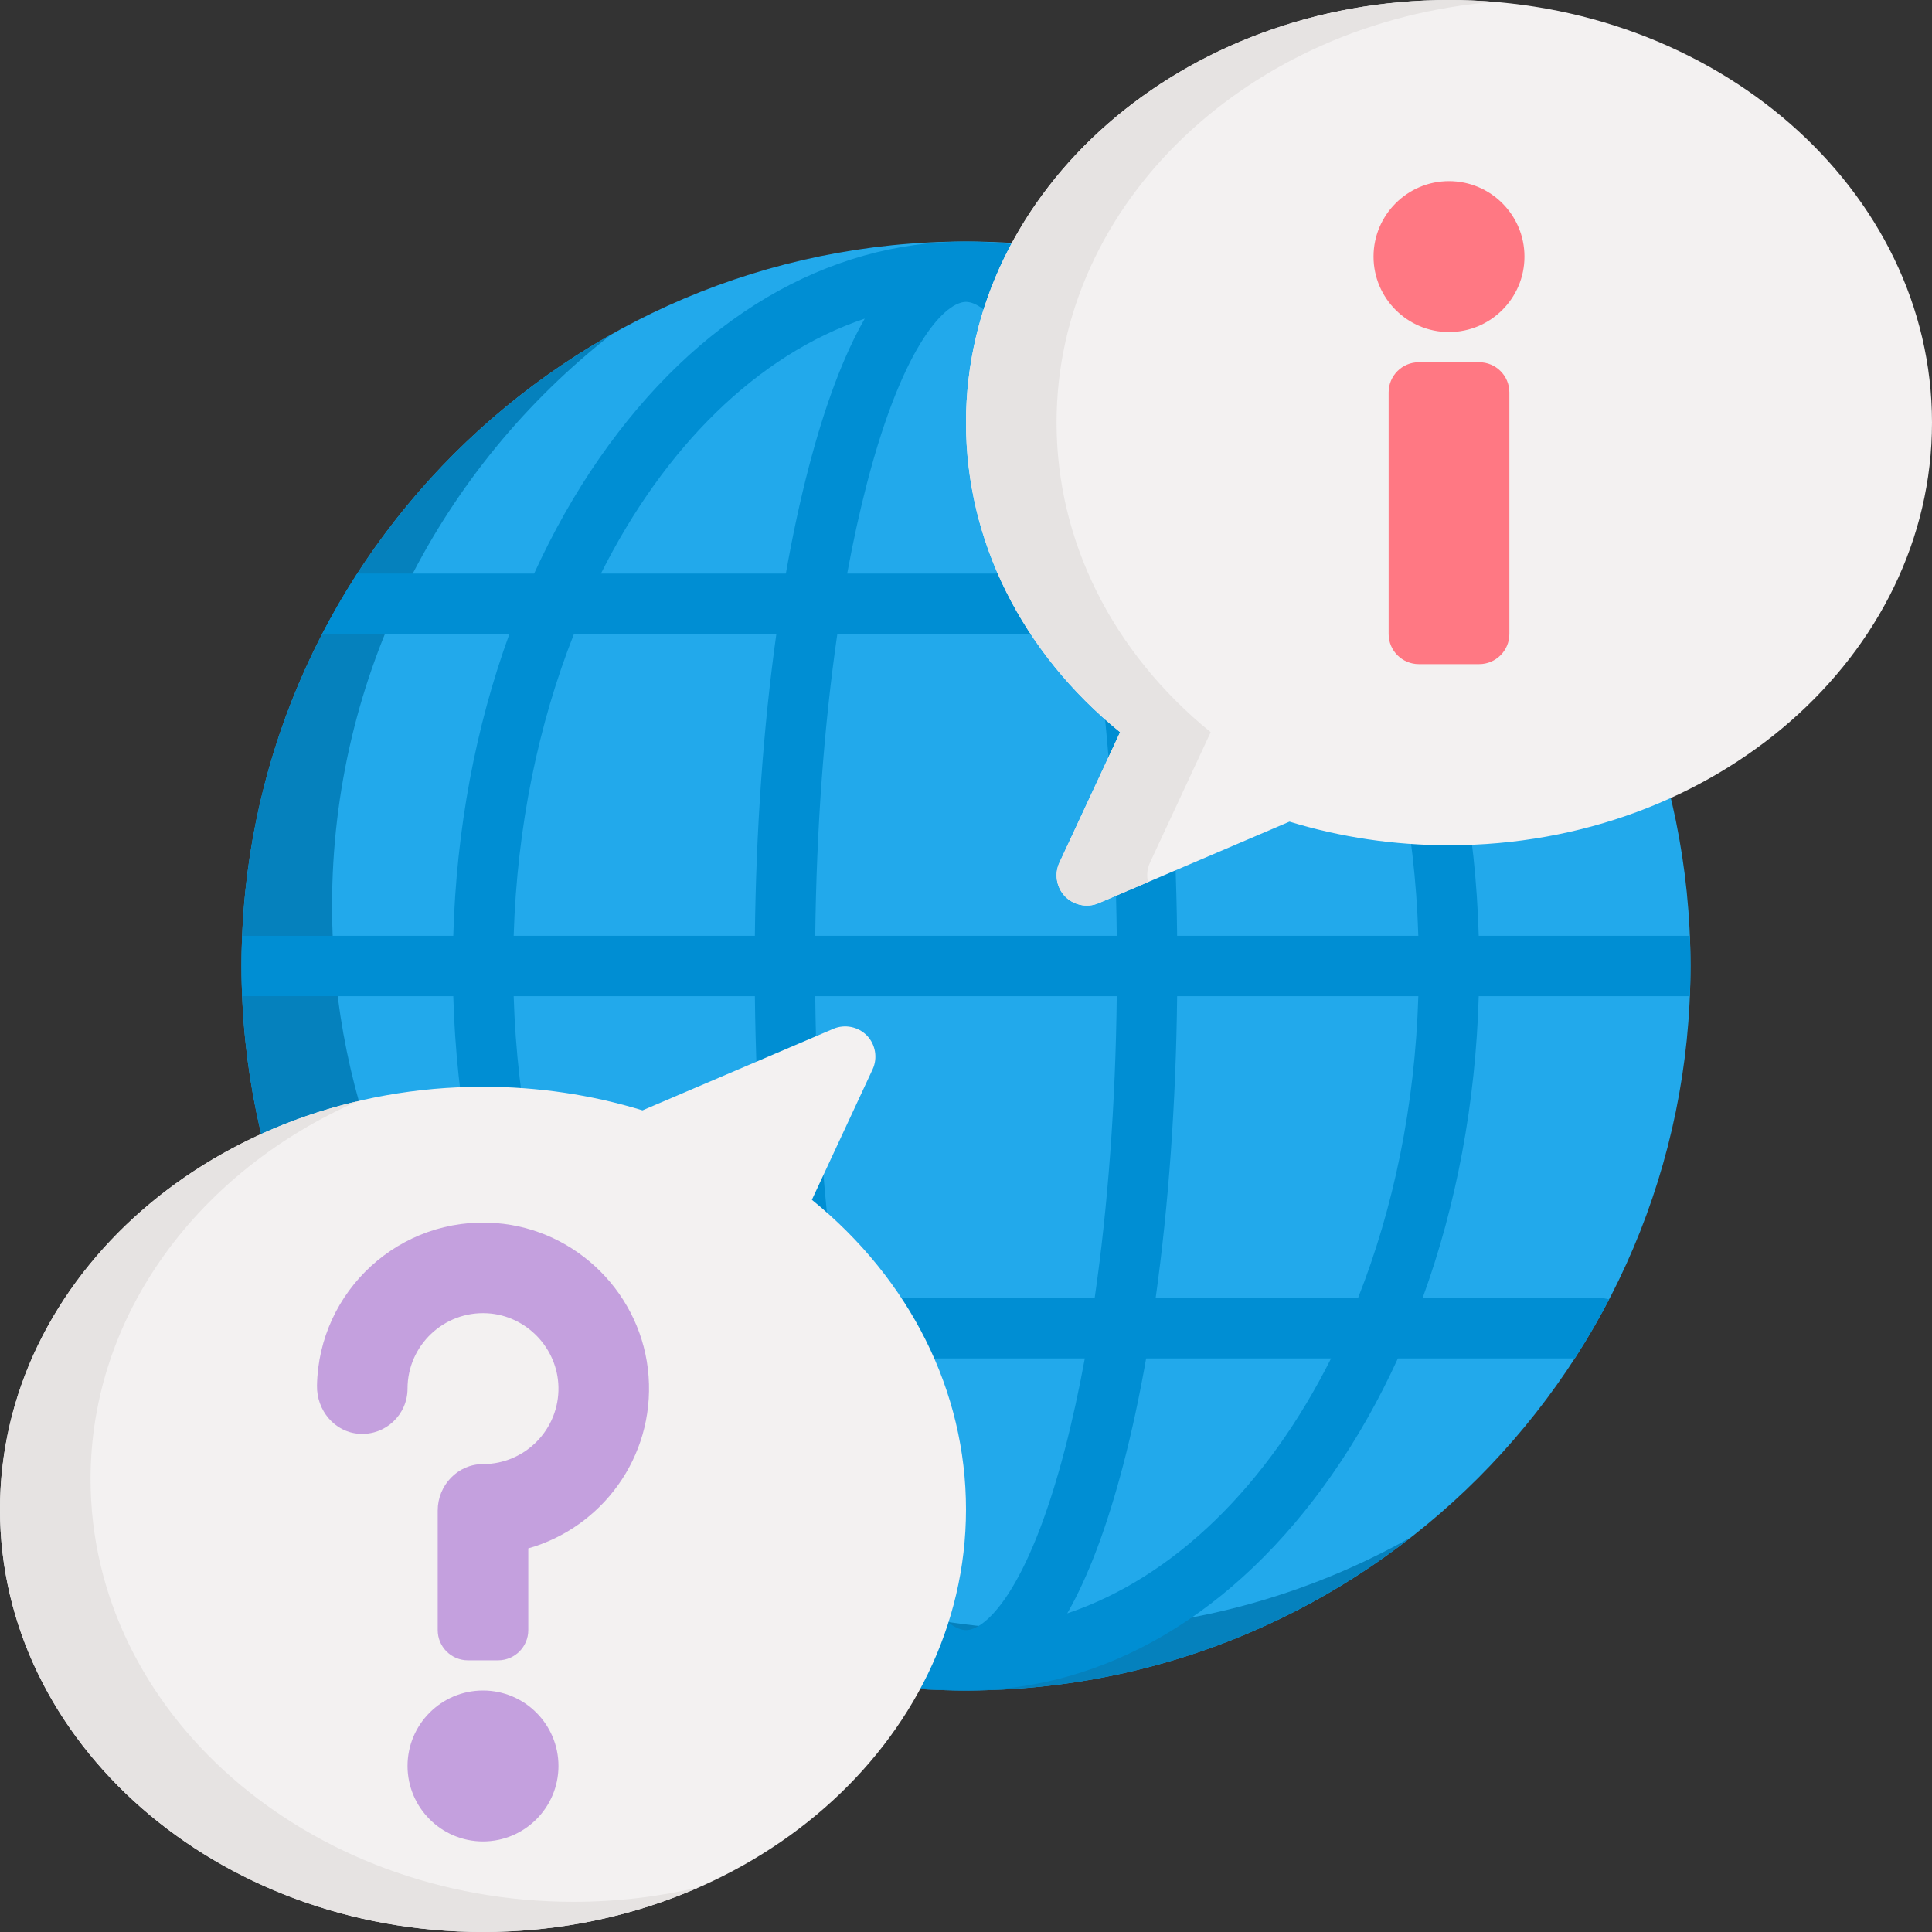 <?xml version="1.0"?>
<svg xmlns="http://www.w3.org/2000/svg" xmlns:xlink="http://www.w3.org/1999/xlink" xmlns:svgjs="http://svgjs.com/svgjs" version="1.1" width="512" height="512" x="0" y="0" viewBox="0 0 512 512" style="enable-background:new 0 0 512 512" xml:space="preserve" class=""><rect x="0" y="0" width="512" height="512" fill="#333333" stroke="none"/><g>
<path xmlns="http://www.w3.org/2000/svg" style="" d="M256,64C150.131,64,64,150.131,64,256s86.131,192,192,192s192-86.131,192-192S361.869,64,256,64z" fill="#22a9eb" data-original="#b0db51" class=""/>
<path xmlns="http://www.w3.org/2000/svg" style="" d="M280,432c-105.869,0-192-86.131-192-192c0-61.431,29.004-116.212,74.033-151.38  C103.573,121.569,64,184.245,64,256c0,105.869,86.131,192,192,192c44.438,0,85.394-15.18,117.967-40.62  C346.173,423.045,314.115,432,280,432z" fill="#0581bd" data-original="#9cc445" class=""/>
<path xmlns="http://www.w3.org/2000/svg" style="" d="M353.077,390.676c6.586-9.467,12.387-19.75,17.375-30.676h46.871  c3.268-5.051,6.301-10.266,9.093-15.627C425.653,344.132,424.842,344,424,344h-47c8.956-24.568,14.065-51.748,14.877-80h55.944  c0.109-2.655,0.179-5.319,0.179-8s-0.07-5.345-0.179-8h-55.944c-0.812-28.252-5.921-55.432-14.877-80h49.612  c-2.845-5.493-5.946-10.831-9.29-16h-46.871c-4.987-10.926-10.789-21.209-17.375-30.676C327.361,84.358,292.886,64,256,64  s-71.361,20.358-97.077,57.324c-6.586,9.467-12.387,19.75-17.375,30.676h-46.87c-3.344,5.169-6.445,10.507-9.29,16H135  c-8.956,24.568-14.065,51.748-14.877,80H64.179C64.07,250.655,64,253.319,64,256s0.07,5.345,0.179,8h55.944  c0.812,28.252,5.921,55.432,14.877,80H85.388c2.845,5.493,5.946,10.831,9.29,16h46.871c4.987,10.926,10.789,21.209,17.375,30.676  C184.639,427.642,219.114,448,256,448S327.361,427.642,353.077,390.676z M359.891,344h-53.636c3.431-24.491,5.387-51.698,5.698-80  h63.918C374.98,293.037,369.273,320.265,359.891,344z M359.891,168c9.382,23.735,15.089,50.963,15.979,80h-63.918  c-0.311-28.302-2.267-55.509-5.698-80H359.891z M352.745,152h-49.01c-1.757-9.988-3.778-19.409-6.052-28.127  c-4.322-16.569-9.283-29.718-14.851-39.434C311.319,94.019,335.966,118.517,352.745,152z M216.047,248  c0.318-28.454,2.332-55.696,5.855-80h68.196c3.523,24.304,5.537,51.546,5.855,80H216.047z M295.953,264  c-0.318,28.454-2.332,55.696-5.855,80h-68.196c-3.523-24.304-5.537-51.546-5.855-80H295.953z M256,80  c5.089,0,16.334,10.091,26.2,47.912c1.959,7.508,3.723,15.568,5.285,24.088h-62.969c1.562-8.521,3.326-16.581,5.285-24.088  C239.666,90.091,250.911,80,256,80z M229.168,84.439c-5.567,9.716-10.528,22.865-14.851,39.434  c-2.274,8.718-4.296,18.139-6.052,28.127h-49.01C176.034,118.517,200.681,94.019,229.168,84.439z M152.109,168h53.636  c-3.431,24.491-5.387,51.698-5.698,80h-63.918C137.02,218.963,142.727,191.735,152.109,168z M152.109,344  c-9.382-23.735-15.089-50.963-15.979-80h63.918c0.311,28.302,2.267,55.509,5.698,80H152.109z M159.255,360h49.01  c1.757,9.988,3.778,19.409,6.052,28.127c4.322,16.569,9.283,29.718,14.851,39.434C200.681,417.981,176.034,393.483,159.255,360z   M256,432c-5.089,0-16.334-10.091-26.2-47.912c-1.959-7.508-3.723-15.568-5.285-24.088h62.969  c-1.562,8.521-3.326,16.581-5.285,24.088C272.334,421.909,261.089,432,256,432z M282.832,427.561  c5.567-9.716,10.528-22.865,14.851-39.434c2.274-8.718,4.296-18.139,6.052-28.127h49.01  C335.966,393.483,311.319,417.981,282.832,427.561z" fill="#008ed3" data-original="#86ad32" class=""/>
<path xmlns="http://www.w3.org/2000/svg" style="" d="M384,0c-70.58,0-128,50.243-128,112c0,31.305,14.802,60.871,40.842,82.041l-16.095,34.584  c-1.315,2.825-0.84,6.239,1.195,8.598c2.252,2.611,6.026,3.49,9.2,2.134l50.587-21.611C355.297,221.897,369.501,224,384,224  c70.58,0,128-50.243,128-112S454.58,0,384,0z" fill="#f3f1f1" data-original="#f3f1f1" class=""/>
<path xmlns="http://www.w3.org/2000/svg" style="" d="M304.747,228.625l16.095-34.584C294.802,172.871,280,143.305,280,112  C280,53.784,331.027,5.807,396,0.496C392.048,0.173,388.047,0,384,0c-70.58,0-128,50.243-128,112  c0,31.305,14.802,60.871,40.842,82.041l-16.095,34.584c-1.315,2.825-0.84,6.239,1.195,8.598c2.252,2.611,6.026,3.49,9.2,2.134  l13.087-5.591C303.846,232.065,303.991,230.249,304.747,228.625z" fill="#e6e3e2" data-original="#e6e3e2" class=""/>
<g xmlns="http://www.w3.org/2000/svg">
	<path style="" d="M368,104v64c0,4.418,3.582,8,8,8h16c4.418,0,8-3.582,8-8v-64c0-4.418-3.582-8-8-8h-16   C371.582,96,368,99.582,368,104z" fill="#ff7883" data-original="#ff7883"/>
	<path style="" d="M384,88c11.028,0,20-8.972,20-20s-8.972-20-20-20s-20,8.972-20,20S372.972,88,384,88z" fill="#ff7883" data-original="#ff7883"/>
</g>
<path xmlns="http://www.w3.org/2000/svg" style="" d="M215.158,317.959l16.095-34.584c1.384-2.973,0.775-6.586-1.507-8.941  c-2.281-2.355-5.873-3.079-8.889-1.791l-50.587,21.611C156.703,290.103,142.499,288,128,288C57.42,288,0,338.243,0,400  s57.42,112,128,112s128-50.243,128-112C256,368.695,241.198,339.129,215.158,317.959z" fill="#f3f1f1" data-original="#f3f1f1" class=""/>
<path xmlns="http://www.w3.org/2000/svg" style="" d="M152,504c-70.58,0-128-50.243-128-112c0-43.773,28.853-81.756,70.787-100.169  C40.258,304.663,0,348.292,0,400c0,61.757,57.42,112,128,112c20.553,0,39.985-4.267,57.213-11.832  C174.616,502.662,163.484,504,152,504z" fill="#e6e3e2" data-original="#e6e3e2" class=""/>
<g xmlns="http://www.w3.org/2000/svg">
	<path style="" d="M128,448c-11.028,0-20,8.972-20,20s8.972,20,20,20s20-8.972,20-20S139.028,448,128,448z" fill="#c4a0de" data-original="#c4a0de" class=""/>
	<path style="" d="M131.496,324.136c-25.565-1.985-47.047,18.026-47.489,43.076c-0.115,6.533,4.641,12.32,11.161,12.76   C102.172,380.444,108,374.903,108,368c0-11.404,9.595-20.61,21.136-19.968c10.324,0.574,18.645,9.208,18.859,19.546   c0.233,11.227-8.838,20.433-20.015,20.423c-6.666-0.006-11.981,5.615-11.981,12.281V432c0,4.418,3.582,8,8,8h8c4.418,0,8-3.582,8-8   v-21.663c19.428-5.514,33.426-24.072,31.884-45.565C170.34,343.243,153.014,325.807,131.496,324.136z" fill="#c4a0de" data-original="#c4a0de" class=""/>
</g>
<g xmlns="http://www.w3.org/2000/svg">
</g>
<g xmlns="http://www.w3.org/2000/svg">
</g>
<g xmlns="http://www.w3.org/2000/svg">
</g>
<g xmlns="http://www.w3.org/2000/svg">
</g>
<g xmlns="http://www.w3.org/2000/svg">
</g>
<g xmlns="http://www.w3.org/2000/svg">
</g>
<g xmlns="http://www.w3.org/2000/svg">
</g>
<g xmlns="http://www.w3.org/2000/svg">
</g>
<g xmlns="http://www.w3.org/2000/svg">
</g>
<g xmlns="http://www.w3.org/2000/svg">
</g>
<g xmlns="http://www.w3.org/2000/svg">
</g>
<g xmlns="http://www.w3.org/2000/svg">
</g>
<g xmlns="http://www.w3.org/2000/svg">
</g>
<g xmlns="http://www.w3.org/2000/svg">
</g>
<g xmlns="http://www.w3.org/2000/svg">
</g>
</g></svg>
